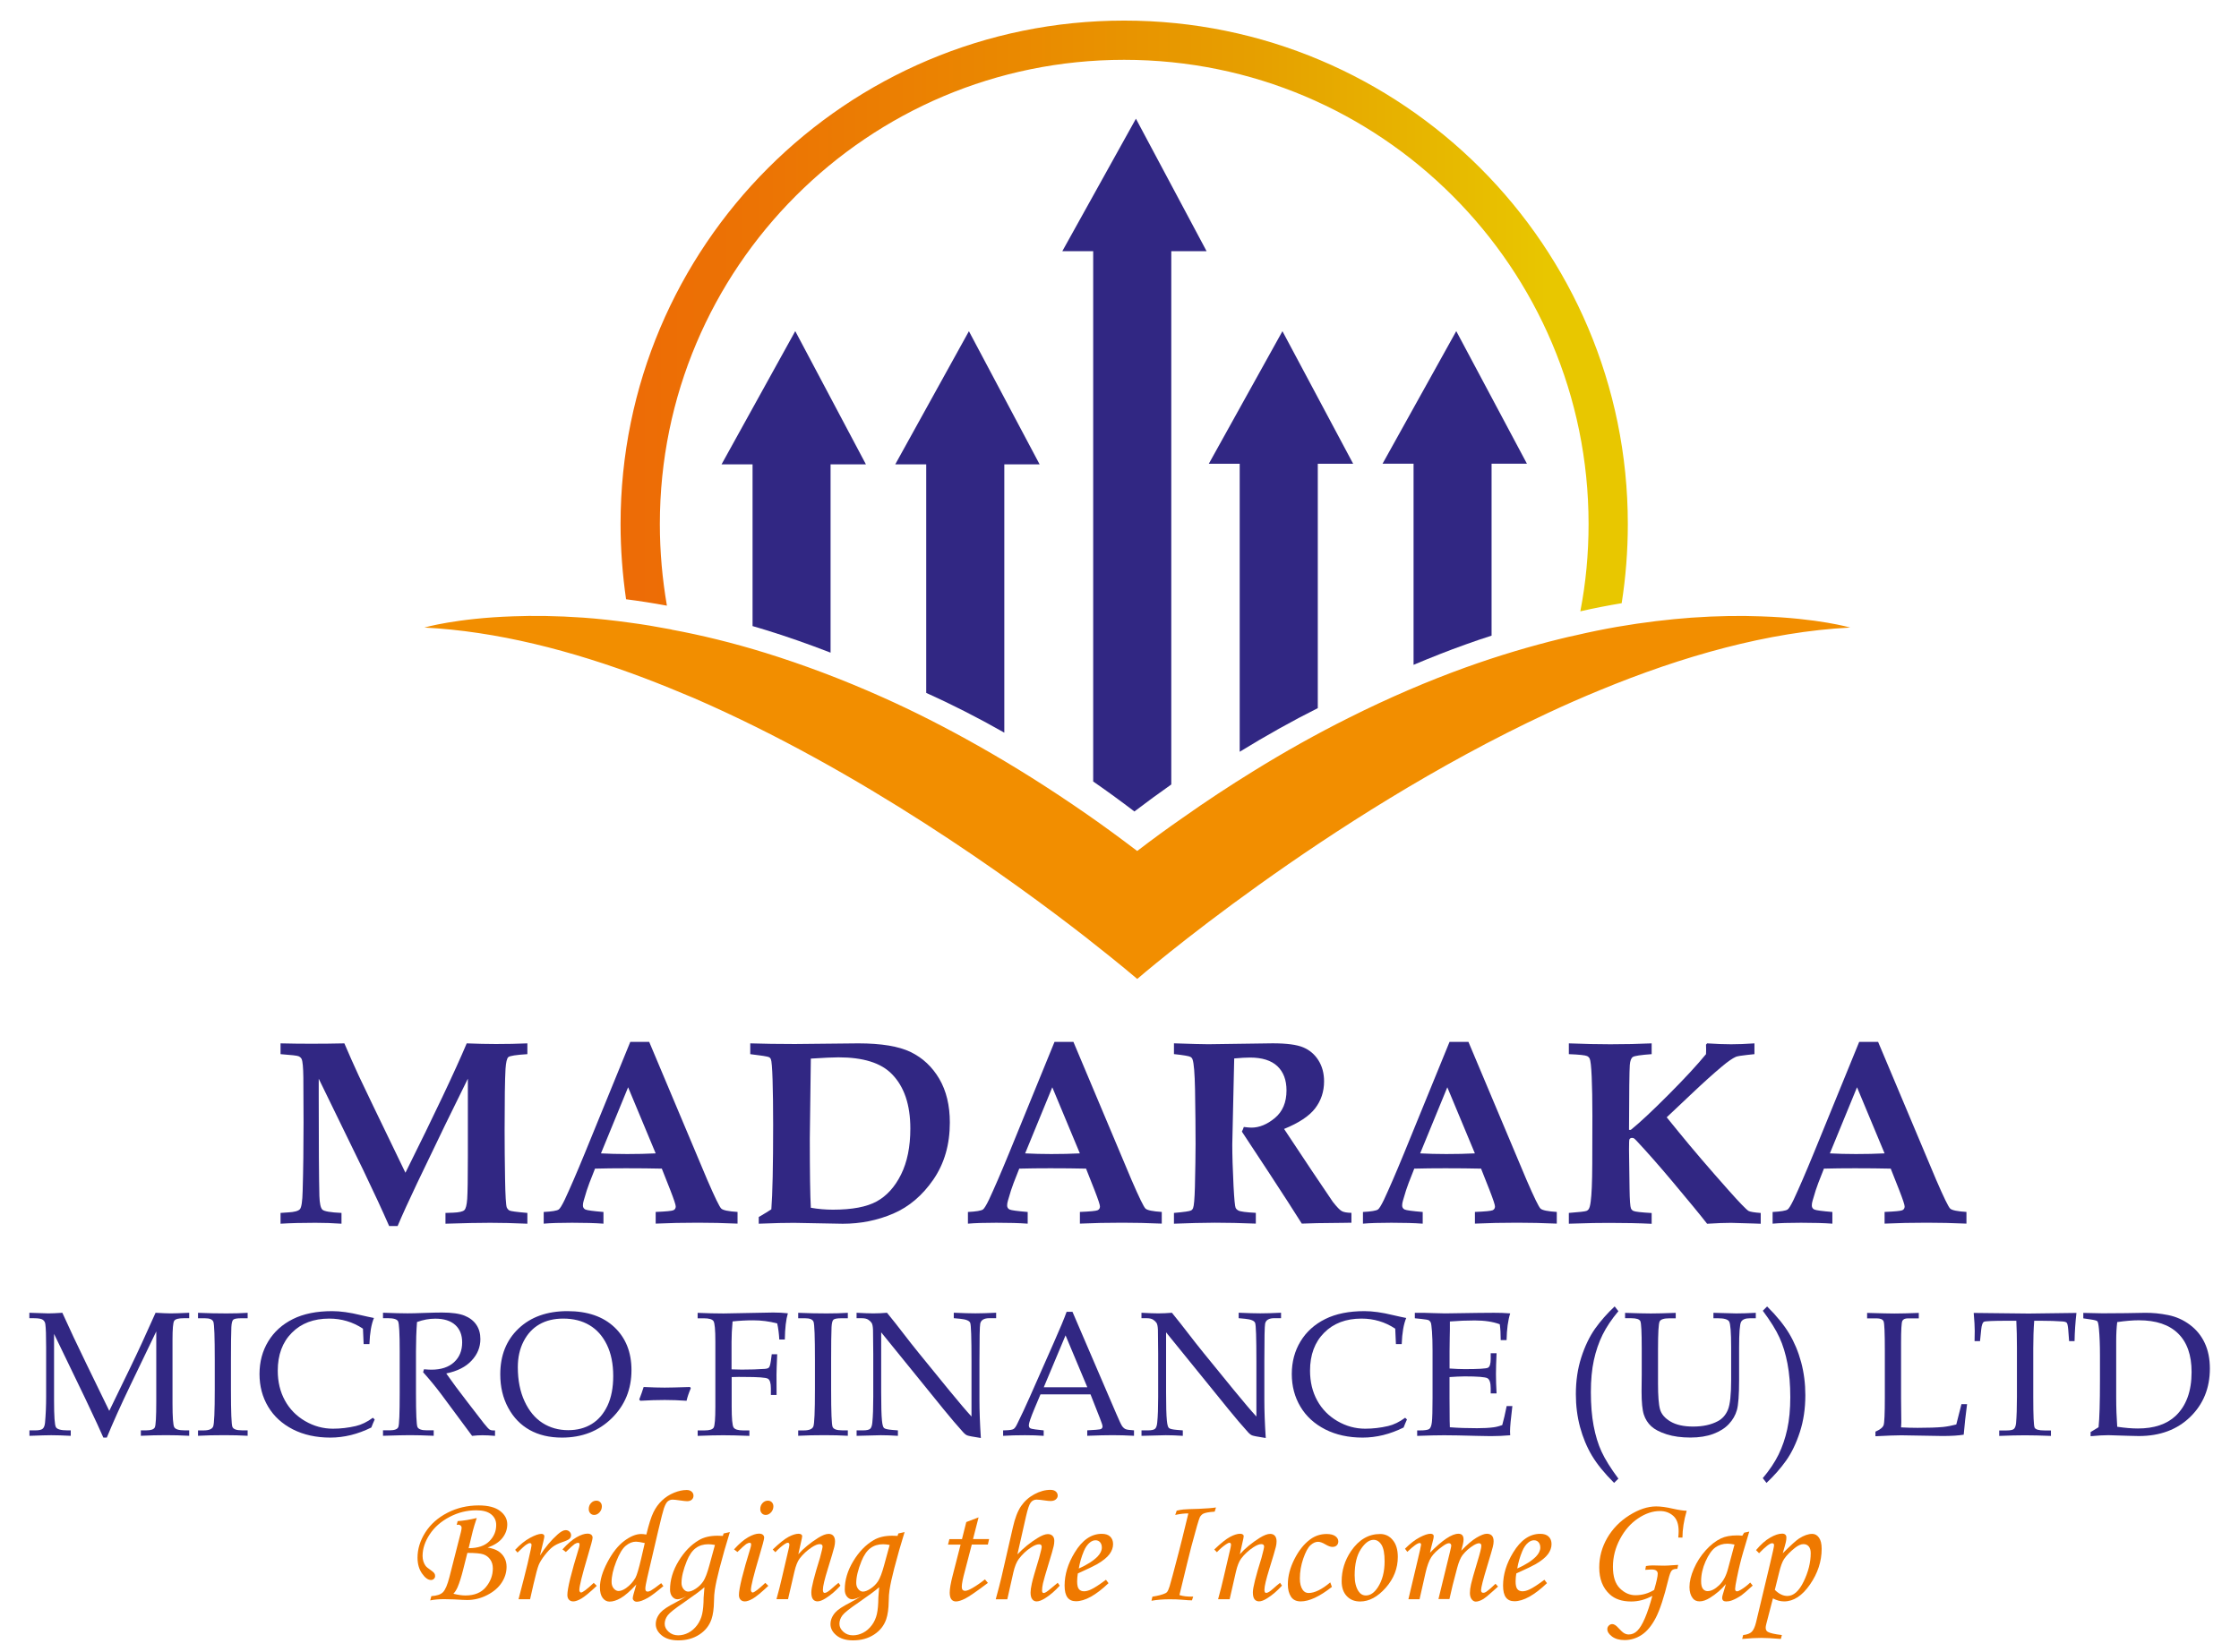 <?xml version="1.0" encoding="utf-8"?>
<!-- Generator: Adobe Illustrator 25.1.0, SVG Export Plug-In . SVG Version: 6.00 Build 0)  -->
<svg version="1.1" id="Layer_1" xmlns="http://www.w3.org/2000/svg" xmlns:xlink="http://www.w3.org/1999/xlink" x="0px" y="0px"
	 viewBox="0 0 545.89 402.97" style="enable-background:new 0 0 545.89 402.97;" xml:space="preserve">
<style type="text/css">
	.st0{fill:#312783;}
	.st1{fill:#F28E00;}
	.st2{fill:url(#SVGID_1_);}
	.st3{fill:#EF7900;}
</style>
<g>
	<g>
		<g>
			<path class="st0" d="M68.4,298.42v-2.63l1.87-0.13c1.51-0.08,2.46-0.34,2.85-0.78c0.39-0.44,0.61-1.92,0.67-4.45
				c0.15-5.16,0.22-10.74,0.22-16.76c0-3.2-0.02-6.83-0.05-10.9c-0.03-2.46-0.17-3.97-0.42-4.51c-0.13-0.27-0.36-0.49-0.69-0.66
				c-0.33-0.17-1.82-0.34-4.45-0.53v-2.63c2.53,0.06,5,0.09,7.42,0.09c2.82,0,5.53-0.03,8.14-0.09c1.13,2.65,2.3,5.28,3.51,7.9
				c0.86,1.86,4.65,9.74,11.38,23.65c7.11-14.29,12.09-24.8,14.94-31.55c2.5,0.1,4.88,0.16,7.13,0.16c2.65,0,5.2-0.05,7.66-0.16
				v2.63c-2.74,0.17-4.28,0.41-4.64,0.72c-0.36,0.31-0.58,1.28-0.69,2.88c-0.15,2.63-0.22,7.63-0.22,15c0,3.72,0.04,7.64,0.11,11.78
				c0.07,4.13,0.21,6.47,0.42,7.02c0.15,0.31,0.36,0.55,0.63,0.72c0.27,0.17,1.73,0.37,4.39,0.6v2.63c-3.38-0.15-6.4-0.22-9.06-0.22
				c-2.68,0-6.31,0.07-10.91,0.22v-2.63l1.85-0.06c1.46-0.06,2.38-0.27,2.74-0.61c0.37-0.34,0.6-1.25,0.71-2.73
				c0.1-1.47,0.16-4.95,0.16-10.42v-18.92c-3.22,6.46-7.33,14.93-12.33,25.4c-2.05,4.31-3.65,7.82-4.8,10.54h-2.06
				c-1.57-3.6-3.67-8.14-6.31-13.64l-10.86-22.29v4.26c0,11.78,0.05,19.89,0.16,24.34c0.06,1.8,0.3,2.91,0.72,3.32
				c0.42,0.42,1.97,0.69,4.67,0.81v2.63c-2.13-0.15-4.25-0.22-6.38-0.22C73.7,298.2,70.88,298.27,68.4,298.42z"/>
			<path class="st0" d="M132.57,295.56c1.96-0.1,3.18-0.3,3.64-0.6c0.31-0.21,0.8-1,1.47-2.38c1.27-2.72,2.91-6.49,4.89-11.32
				l11.1-27.18h4.61l14.17,33.67c1.84,4.25,2.97,6.58,3.4,6.98c0.43,0.41,1.75,0.68,3.97,0.82v2.85c-3.4-0.15-6.62-0.22-9.65-0.22
				c-3.61,0-7.05,0.07-10.31,0.22v-2.85c2.49-0.1,3.92-0.24,4.31-0.41c0.39-0.17,0.58-0.49,0.58-0.93c0-0.39-0.44-1.71-1.32-3.98
				l-2.07-5.24c-2.6-0.06-5.49-0.09-8.7-0.09c-2.78,0-5.32,0.03-7.59,0.09l-1.38,3.52c-0.38,0.96-0.84,2.39-1.38,4.29
				c-0.13,0.43-0.19,0.82-0.19,1.16c0,0.47,0.2,0.8,0.61,1c0.41,0.19,1.87,0.39,4.4,0.6v2.85c-2.05-0.15-4.6-0.22-7.65-0.22
				c-2.9,0-5.21,0.07-6.92,0.22V295.56z M153.14,265.15l-6.62,16.12c1.92,0.1,4.05,0.16,6.37,0.16c2.43,0,4.75-0.05,6.97-0.16
				L153.14,265.15z"/>
			<path class="st0" d="M184.99,298.42v-1.63c1.44-0.84,2.46-1.46,3.07-1.88c0.29-3.68,0.44-10.56,0.44-20.64
				c0-4.36-0.05-8.01-0.14-10.95c-0.09-2.93-0.23-4.61-0.42-5.03c-0.08-0.21-0.22-0.36-0.41-0.47c-0.31-0.17-1.85-0.42-4.61-0.75
				v-2.63c3.15,0.1,6.78,0.16,10.88,0.16l15.46-0.16c5.62,0,9.89,0.71,12.8,2.13c2.92,1.42,5.23,3.6,6.95,6.52
				c1.71,2.93,2.57,6.48,2.57,10.66c0,5.37-1.34,10-4.01,13.89c-2.68,3.89-5.94,6.66-9.78,8.31c-3.84,1.65-7.95,2.48-12.32,2.48
				l-11.88-0.22C191.68,298.2,188.82,298.27,184.99,298.42z M197.69,294.53c1.75,0.31,3.55,0.47,5.39,0.47
				c4.66,0,8.22-0.67,10.66-2.01c2.44-1.34,4.43-3.52,5.94-6.56c1.51-3.04,2.27-6.77,2.27-11.2c0-5.83-1.5-10.26-4.51-13.31
				c-2.65-2.72-6.99-4.07-13.01-4.07c-1.3,0-3.54,0.1-6.74,0.31l-0.25,19.53C197.44,285.91,197.52,291.53,197.69,294.53z"/>
			<path class="st0" d="M236,295.56c1.96-0.1,3.18-0.3,3.64-0.6c0.31-0.21,0.8-1,1.47-2.38c1.27-2.72,2.91-6.49,4.89-11.32
				l11.1-27.18h4.61l14.17,33.67c1.84,4.25,2.97,6.58,3.4,6.98c0.43,0.41,1.75,0.68,3.97,0.82v2.85c-3.4-0.15-6.62-0.22-9.65-0.22
				c-3.61,0-7.05,0.07-10.31,0.22v-2.85c2.49-0.1,3.92-0.24,4.31-0.41c0.39-0.17,0.58-0.49,0.58-0.93c0-0.39-0.44-1.71-1.32-3.98
				l-2.07-5.24c-2.6-0.06-5.49-0.09-8.7-0.09c-2.78,0-5.32,0.03-7.59,0.09l-1.38,3.52c-0.38,0.96-0.84,2.39-1.38,4.29
				c-0.13,0.43-0.19,0.82-0.19,1.16c0,0.47,0.2,0.8,0.61,1c0.41,0.19,1.87,0.39,4.4,0.6v2.85c-2.05-0.15-4.6-0.22-7.65-0.22
				c-2.9,0-5.21,0.07-6.92,0.22V295.56z M256.56,265.15l-6.62,16.12c1.92,0.1,4.05,0.16,6.37,0.16c2.43,0,4.75-0.05,6.97-0.16
				L256.56,265.15z"/>
			<path class="st0" d="M286.22,298.42v-2.63c2.42-0.21,3.81-0.41,4.17-0.6c0.23-0.13,0.4-0.32,0.5-0.6
				c0.21-0.5,0.36-2.19,0.44-5.08c0.1-4.47,0.16-7.99,0.16-10.56c0-3.47-0.04-7.88-0.13-13.23c-0.08-3.99-0.28-6.44-0.6-7.34
				c-0.08-0.27-0.25-0.48-0.5-0.63c-0.33-0.21-1.68-0.44-4.04-0.69v-2.63c4.32,0.15,7.11,0.22,8.37,0.22l15.71-0.22
				c3.41,0,5.89,0.33,7.45,0.99c1.56,0.66,2.79,1.71,3.7,3.16c0.91,1.45,1.37,3.16,1.37,5.12c0,2.5-0.73,4.7-2.18,6.59
				c-1.45,1.89-3.98,3.56-7.57,5.02l6.68,10.06l5.2,7.71c0.98,1.25,1.71,2.01,2.19,2.27c0.48,0.26,1.26,0.4,2.35,0.42v2.41
				l-1.85,0.03c-5.31,0.04-8.73,0.1-10.25,0.19c-1.82-2.9-4.54-7.12-8.15-12.63l-6.46-9.81c0.19-0.36,0.34-0.73,0.47-1.13
				c0.84,0.1,1.45,0.16,1.85,0.16c1.94,0,3.86-0.79,5.74-2.36c1.88-1.57,2.82-3.81,2.82-6.72c0-2.53-0.74-4.5-2.23-5.91
				c-1.49-1.4-3.72-2.1-6.69-2.1c-0.94,0-2.22,0.07-3.83,0.22l-0.21,9.26l-0.26,11.73c0,2.66,0.1,6.06,0.31,10.2
				c0.17,3.12,0.33,4.86,0.5,5.24c0.13,0.27,0.36,0.49,0.69,0.66c0.44,0.25,1.85,0.44,4.24,0.56v2.63
				c-3.75-0.15-7.08-0.22-9.98-0.22C293.09,298.2,289.77,298.27,286.22,298.42z"/>
			<path class="st0" d="M332.31,295.56c1.96-0.1,3.18-0.3,3.64-0.6c0.31-0.21,0.8-1,1.47-2.38c1.27-2.72,2.91-6.49,4.89-11.32
				l11.1-27.18h4.61l14.17,33.67c1.84,4.25,2.97,6.58,3.4,6.98c0.43,0.41,1.75,0.68,3.97,0.82v2.85c-3.4-0.15-6.62-0.22-9.65-0.22
				c-3.61,0-7.05,0.07-10.31,0.22v-2.85c2.49-0.1,3.92-0.24,4.31-0.41c0.39-0.17,0.58-0.49,0.58-0.93c0-0.39-0.44-1.71-1.32-3.98
				l-2.07-5.24c-2.6-0.06-5.49-0.09-8.7-0.09c-2.78,0-5.32,0.03-7.59,0.09l-1.38,3.52c-0.38,0.96-0.84,2.39-1.38,4.29
				c-0.13,0.43-0.19,0.82-0.19,1.16c0,0.47,0.2,0.8,0.61,1c0.41,0.19,1.87,0.39,4.4,0.6v2.85c-2.05-0.15-4.6-0.22-7.65-0.22
				c-2.9,0-5.21,0.07-6.92,0.22V295.56z M352.87,265.15l-6.62,16.12c1.92,0.1,4.05,0.16,6.37,0.16c2.43,0,4.75-0.05,6.97-0.16
				L352.87,265.15z"/>
			<path class="st0" d="M382.5,298.42v-2.63c2.57-0.19,4-0.36,4.32-0.5c0.23-0.1,0.4-0.24,0.51-0.41c0.21-0.29,0.38-0.92,0.5-1.88
				c0.23-1.65,0.36-4.7,0.38-9.15l0.03-11.82c0-3.76-0.06-6.91-0.17-9.44c-0.11-2.53-0.28-4-0.49-4.42
				c-0.13-0.27-0.33-0.48-0.63-0.63c-0.44-0.21-1.92-0.37-4.45-0.47v-2.63c3.78,0.15,7.15,0.22,10.11,0.22
				c3.55,0,6.91-0.07,10.08-0.22v2.63c-2.65,0.19-4.18,0.42-4.59,0.69c-0.41,0.27-0.66,0.93-0.74,1.97
				c-0.1,1.32-0.17,6.58-0.19,15.8h0.44c2.11-1.69,5.15-4.53,9.12-8.51c3.97-3.98,7.04-7.3,9.21-9.95l0.03-1.16l-0.03-1.16
				l0.28-0.31c2.28,0.15,4.22,0.22,5.83,0.22c1.69,0,3.59-0.07,5.7-0.22v2.63l-1.79,0.19c-1.42,0.15-2.34,0.3-2.76,0.47
				c-0.84,0.38-1.95,1.15-3.35,2.33c-2.09,1.74-4.73,4.12-7.92,7.15l-5.57,5.26l2.88,3.54c3.4,4.18,7.47,8.93,12.19,14.24
				c2.71,3.05,4.34,4.73,4.88,5.05c0.38,0.21,1.37,0.38,2.97,0.5v2.63l-1.66-0.06l-5.58-0.16c-1.5,0-3.45,0.07-5.83,0.22
				c-1.69-2.17-4.55-5.65-8.58-10.44c-3.01-3.59-5.88-6.86-8.61-9.78c-0.35-0.38-0.6-0.6-0.74-0.66c-0.12-0.04-0.25-0.06-0.37-0.06
				c-0.31,0-0.52,0.13-0.65,0.38c-0.06,0.17-0.09,1-0.09,2.51l0.13,9.5c0.04,2.78,0.16,4.38,0.34,4.8c0.13,0.29,0.33,0.5,0.63,0.63
				c0.42,0.19,1.89,0.36,4.42,0.5v2.63c-3.11-0.15-6.55-0.22-10.33-0.22C390.45,298.2,387.16,298.27,382.5,298.42z"/>
			<path class="st0" d="M432.19,295.56c1.96-0.1,3.18-0.3,3.64-0.6c0.31-0.21,0.8-1,1.47-2.38c1.27-2.72,2.91-6.49,4.89-11.32
				l11.1-27.18h4.61l14.17,33.67c1.84,4.25,2.97,6.58,3.4,6.98c0.43,0.41,1.75,0.68,3.97,0.82v2.85c-3.4-0.15-6.62-0.22-9.65-0.22
				c-3.61,0-7.05,0.07-10.31,0.22v-2.85c2.49-0.1,3.92-0.24,4.31-0.41c0.39-0.17,0.58-0.49,0.58-0.93c0-0.39-0.44-1.71-1.32-3.98
				l-2.07-5.24c-2.6-0.06-5.49-0.09-8.7-0.09c-2.78,0-5.32,0.03-7.59,0.09l-1.38,3.52c-0.38,0.96-0.84,2.39-1.38,4.29
				c-0.13,0.43-0.19,0.82-0.19,1.16c0,0.47,0.2,0.8,0.61,1c0.41,0.19,1.87,0.39,4.4,0.6v2.85c-2.05-0.15-4.6-0.22-7.65-0.22
				c-2.9,0-5.21,0.07-6.92,0.22V295.56z M452.76,265.15l-6.62,16.12c1.92,0.1,4.05,0.16,6.37,0.16c2.43,0,4.75-0.05,6.97-0.16
				L452.76,265.15z"/>
			<path class="st0" d="M38.09,324.71l-6.27,13.04c-2.35,4.89-4.28,9.17-5.78,12.83H25.2c-0.52-1.25-2.01-4.47-4.47-9.65
				l-7.55-15.64v16.3c0,3.8,0.15,5.95,0.46,6.46c0.3,0.51,1.24,0.77,2.83,0.77h0.78v1.33c-1.96-0.1-3.55-0.15-4.77-0.15
				c-0.89,0-2.65,0.05-5.3,0.15v-1.33h1.37c0.93,0,1.55-0.13,1.86-0.4c0.31-0.27,0.5-0.75,0.57-1.46c0.18-1.97,0.27-4.09,0.27-6.37
				v-11.93c0-2.88-0.06-4.79-0.19-5.71c-0.05-0.48-0.26-0.84-0.62-1.1c-0.36-0.25-1.07-0.38-2.14-0.38H7.16v-1.33
				c2.44,0.1,3.99,0.15,4.62,0.15c0.8,0,1.94-0.05,3.42-0.15c1.7,3.78,3.67,7.95,5.89,12.51l5.55,11.41l5.13-10.57
				c1.8-3.7,3.85-8.15,6.16-13.35c1.75,0.1,2.99,0.15,3.71,0.15c0.83,0,2.33-0.05,4.49-0.15v1.33h-1.38c-1.24,0-2.01,0.21-2.28,0.64
				c-0.28,0.43-0.41,1.97-0.41,4.63v15.41c0,3.43,0.14,5.4,0.43,5.9s1.1,0.76,2.43,0.76h1.21v1.33c-1.95-0.1-3.82-0.15-5.61-0.15
				c-1.97,0-4.03,0.05-6.18,0.15v-1.33h1.39c1.11,0,1.78-0.24,2.02-0.73c0.23-0.48,0.35-2.57,0.35-6.25V324.71z"/>
			<path class="st0" d="M48.29,348.83h1.33c1.31,0,2.09-0.32,2.35-0.95c0.26-0.63,0.39-3.66,0.39-9.09v-7.15
				c0-5.62-0.11-8.72-0.34-9.3c-0.23-0.58-0.9-0.86-2.03-0.86h-1.71v-1.33c2.34,0.1,4.65,0.15,6.93,0.15c1.9,0,3.62-0.05,5.17-0.15
				v1.33h-1.63c-1,0-1.63,0.12-1.89,0.36c-0.25,0.24-0.4,0.84-0.45,1.81c-0.07,1.5-0.1,4.18-0.1,8.03v7.27
				c0,5.47,0.12,8.48,0.36,9.03c0.24,0.56,1.01,0.83,2.31,0.83h1.4v1.33c-1.73-0.1-3.62-0.15-5.66-0.15c-2.38,0-4.52,0.05-6.44,0.15
				V348.83z"/>
			<path class="st0" d="M88.66,327.77l-0.17-3.75c-1.25-0.83-2.56-1.45-3.93-1.85c-1.37-0.41-2.8-0.61-4.29-0.61
				c-3.8,0-6.84,1.15-9.12,3.46c-2.29,2.3-3.43,5.39-3.43,9.25c0,2.71,0.58,5.13,1.74,7.25s2.81,3.8,4.94,5.04
				c2.14,1.24,4.39,1.85,6.77,1.85c1.88,0,3.74-0.22,5.59-0.65c1.38-0.32,2.76-1,4.15-2.02l0.44,0.42c-0.29,0.65-0.57,1.3-0.82,1.96
				c-1.64,0.81-3.3,1.43-4.96,1.84c-1.67,0.41-3.34,0.62-5.03,0.62c-3.46,0-6.5-0.67-9.12-2c-2.62-1.34-4.64-3.18-6.04-5.53
				c-1.41-2.36-2.11-5.01-2.11-7.98s0.71-5.62,2.13-7.96c1.42-2.34,3.43-4.15,6.02-5.44c2.59-1.29,5.78-1.93,9.56-1.93
				c1.98,0,4.3,0.32,6.96,0.97c1.32,0.31,2.4,0.54,3.23,0.7c-0.63,1.5-1,3.62-1.1,6.37H88.66z"/>
			<path class="st0" d="M108.8,334.94c1.38,1.98,3.09,4.29,5.12,6.91l4.05,5.25c0.72,0.9,1.2,1.41,1.43,1.54
				c0.24,0.13,0.49,0.19,0.74,0.19h0.55v1.33c-1.17-0.1-2.19-0.15-3.06-0.15c-0.8,0-1.65,0.05-2.53,0.15l-7.47-10.08
				c-1.39-1.86-2.88-3.67-4.47-5.44l0.21-0.72c0.81,0.07,1.42,0.1,1.81,0.1c2.35,0,4.19-0.6,5.51-1.81
				c1.33-1.21,1.99-2.83,1.99-4.85c0-1.81-0.56-3.23-1.69-4.25c-1.13-1.02-2.75-1.53-4.87-1.53c-1.48,0-2.96,0.27-4.45,0.82
				c-0.17,2.24-0.25,4.62-0.25,7.17v10.18c0,4.96,0.12,7.71,0.36,8.25c0.24,0.54,1.01,0.81,2.32,0.81h1.64v1.33
				c-2.33-0.1-4.26-0.15-5.8-0.15c-1.21,0-3.39,0.05-6.56,0.15v-1.33h1.58c1.21,0,1.93-0.26,2.15-0.79c0.23-0.53,0.34-3.3,0.34-8.32
				v-10.14c0-4.36-0.13-6.79-0.39-7.32s-1.11-0.78-2.54-0.78h-1.14v-1.33c2.61,0.1,4.61,0.15,5.99,0.15c0.93,0,2.26-0.03,4-0.1
				c2.03-0.07,3.48-0.1,4.37-0.1c2.43,0,4.27,0.26,5.53,0.77c1.26,0.51,2.21,1.25,2.87,2.22c0.66,0.97,0.98,2.13,0.98,3.48
				c0,1.98-0.71,3.73-2.14,5.25C113.58,333.33,111.51,334.38,108.8,334.94z"/>
			<path class="st0" d="M121.97,335.15c0-4.62,1.49-8.35,4.47-11.17c2.98-2.83,6.96-4.24,11.92-4.24c4.87,0,8.68,1.31,11.45,3.93
				c2.76,2.62,4.15,6.1,4.15,10.45c0,4.68-1.6,8.59-4.81,11.74c-3.21,3.15-7.25,4.72-12.13,4.72c-3.05,0-5.68-0.62-7.89-1.86
				c-2.21-1.24-3.95-3.04-5.23-5.42C122.61,340.93,121.97,338.21,121.97,335.15z M126.25,333.42c0,3.18,0.55,5.94,1.64,8.3
				c1.09,2.36,2.55,4.12,4.38,5.29c1.83,1.17,3.92,1.76,6.27,1.76c2.18,0,4.09-0.5,5.72-1.5c1.63-1,2.91-2.49,3.85-4.47
				c0.93-1.98,1.4-4.39,1.4-7.23c0-2.98-0.52-5.53-1.55-7.64c-1.03-2.11-2.45-3.71-4.25-4.77c-1.8-1.07-3.93-1.6-6.39-1.6
				c-2.25,0-4.19,0.47-5.82,1.41c-1.63,0.94-2.91,2.32-3.84,4.14C126.72,328.92,126.25,331.03,126.25,333.42z"/>
			<path class="st0" d="M156.12,341.6l-0.27-0.3c0.42-1.07,0.78-2.09,1.08-3.06c2.05,0.1,3.76,0.15,5.12,0.15
				c1.13,0,3.19-0.05,6.2-0.15l0.17,0.32c-0.46,1.07-0.81,2.08-1.03,3.04c-1.93-0.13-3.7-0.19-5.32-0.19
				C160.26,341.41,158.27,341.47,156.12,341.6z"/>
			<path class="st0" d="M178.39,335.82v7.24c0,2.88,0.16,4.56,0.46,5.04c0.31,0.49,1.1,0.73,2.36,0.73h1.5v1.33
				c-2.67-0.1-4.8-0.15-6.39-0.15c-1.6,0-3.68,0.05-6.22,0.15v-1.33h1.68c1.21,0,1.95-0.23,2.22-0.69c0.27-0.46,0.41-2.16,0.41-5.08
				v-15.91c0-2.85-0.15-4.51-0.45-4.97c-0.3-0.46-1.09-0.69-2.35-0.69h-1.52v-1.33c2.33,0.1,4.43,0.15,6.3,0.15l12.12-0.23
				c1.26,0,2.46,0.06,3.58,0.19c-0.45,1.5-0.7,3.63-0.74,6.39h-1.35c-0.08-1.46-0.25-2.77-0.51-3.92c-1.93-0.51-3.87-0.76-5.84-0.76
				c-1.71,0-3.39,0.09-5.04,0.27c-0.17,1.83-0.25,3.49-0.25,4.98v6.71c0.84,0.04,1.67,0.06,2.49,0.06c2.11,0,3.96-0.06,5.54-0.17
				c0.53-0.03,0.9-0.14,1.09-0.35c0.19-0.2,0.34-0.75,0.47-1.63l0.21-1.6h1.33c-0.11,2.57-0.17,4.22-0.17,4.96l0.02,4.98h-1.39
				v-1.62c0-1.29-0.25-2.08-0.74-2.36c-0.49-0.28-2.38-0.42-5.65-0.42C180.69,335.76,179.62,335.78,178.39,335.82z"/>
			<path class="st0" d="M194.62,348.83h1.33c1.31,0,2.09-0.32,2.35-0.95c0.26-0.63,0.39-3.66,0.39-9.09v-7.15
				c0-5.62-0.11-8.72-0.34-9.3c-0.23-0.58-0.9-0.86-2.03-0.86h-1.71v-1.33c2.34,0.1,4.65,0.15,6.93,0.15c1.9,0,3.62-0.05,5.17-0.15
				v1.33h-1.63c-1,0-1.63,0.12-1.89,0.36c-0.25,0.24-0.4,0.84-0.45,1.81c-0.07,1.5-0.1,4.18-0.1,8.03v7.27
				c0,5.47,0.12,8.48,0.36,9.03c0.24,0.56,1.01,0.83,2.31,0.83h1.4v1.33c-1.73-0.1-3.62-0.15-5.66-0.15c-2.38,0-4.52,0.05-6.44,0.15
				V348.83z"/>
			<path class="st0" d="M214.84,324.91v14.57c0,3.32,0.06,5.63,0.19,6.94c0.1,1,0.26,1.61,0.5,1.82c0.23,0.22,0.91,0.38,2.03,0.47
				l1.36,0.11v1.33c-1.54-0.1-2.92-0.15-4.16-0.15c-0.86,0-2.83,0.05-5.91,0.15v-1.33h1.51c0.92,0,1.51-0.13,1.79-0.38
				c0.28-0.25,0.46-0.75,0.53-1.5c0.16-1.55,0.23-3.65,0.23-6.3v-10.48c0-1.97-0.02-3.91-0.06-5.84c-0.03-0.81-0.14-1.37-0.32-1.68
				c-0.19-0.3-0.47-0.57-0.84-0.81c-0.37-0.24-0.88-0.36-1.54-0.36h-1.31v-1.33c1.78,0.1,3.15,0.15,4.09,0.15
				c1.01,0,2.12-0.05,3.33-0.15c1.39,1.7,2.7,3.36,3.93,4.97c1.23,1.61,2.51,3.23,3.83,4.86l7.21,8.85c2.6,3.18,4.48,5.38,5.63,6.62
				v-13.54c0-5.66-0.1-8.76-0.31-9.29c-0.2-0.53-1.01-0.86-2.43-1l-1.58-0.15v-1.33c2.26,0.1,4.02,0.15,5.27,0.15
				c1.31,0,3-0.05,5.06-0.15v1.33h-1.62c-1.31,0-2.06,0.43-2.26,1.31c-0.13,0.58-0.19,3.65-0.19,9.23v9.51
				c0,2.56,0.11,5.61,0.34,9.17c-1.91-0.29-3.02-0.51-3.33-0.64c-0.31-0.13-0.61-0.36-0.89-0.66c-1.56-1.73-3.2-3.65-4.91-5.76
				L214.84,324.91z"/>
			<path class="st0" d="M265.88,340.04h-12.2l-1.43,3.39c-0.94,2.25-1.41,3.63-1.41,4.13c0,0.32,0.09,0.55,0.26,0.69
				c0.18,0.14,0.62,0.25,1.34,0.34l2.02,0.23v1.33c-1.35-0.1-2.87-0.15-4.55-0.15c-2.03,0-3.8,0.05-5.34,0.15v-1.33l0.63-0.02
				c0.98-0.03,1.62-0.13,1.91-0.31c0.29-0.17,0.6-0.61,0.92-1.3c1-2.03,2.02-4.21,3.06-6.56l5.8-13.13c1.55-3.49,2.6-6.02,3.16-7.59
				h1.43l10.66,24.81c0.72,1.69,1.2,2.7,1.43,3.04c0.24,0.34,0.51,0.59,0.82,0.74c0.31,0.15,1.01,0.25,2.09,0.31v1.33
				c-1.83-0.1-3.57-0.15-5.23-0.15c-1.55,0-3.6,0.05-6.17,0.15v-1.33l2.09-0.13c0.74-0.06,1.19-0.13,1.33-0.23
				c0.21-0.16,0.31-0.35,0.31-0.59c0-0.25-0.21-0.91-0.63-1.98L265.88,340.04z M254.48,338.31h10.62l-5.31-12.66L254.48,338.31z"/>
			<path class="st0" d="M284.3,324.91v14.57c0,3.32,0.06,5.63,0.19,6.94c0.1,1,0.26,1.61,0.5,1.82c0.23,0.22,0.91,0.38,2.03,0.47
				l1.36,0.11v1.33c-1.54-0.1-2.92-0.15-4.16-0.15c-0.86,0-2.83,0.05-5.91,0.15v-1.33h1.51c0.92,0,1.51-0.13,1.79-0.38
				c0.28-0.25,0.46-0.75,0.53-1.5c0.16-1.55,0.23-3.65,0.23-6.3v-10.48c0-1.97-0.02-3.91-0.06-5.84c-0.03-0.81-0.14-1.37-0.32-1.68
				c-0.19-0.3-0.47-0.57-0.84-0.81c-0.37-0.24-0.88-0.36-1.54-0.36h-1.31v-1.33c1.78,0.1,3.15,0.15,4.09,0.15
				c1.01,0,2.12-0.05,3.33-0.15c1.39,1.7,2.7,3.36,3.93,4.97c1.23,1.61,2.51,3.23,3.83,4.86l7.21,8.85c2.6,3.18,4.48,5.38,5.63,6.62
				v-13.54c0-5.66-0.1-8.76-0.31-9.29s-1.01-0.86-2.43-1l-1.58-0.15v-1.33c2.26,0.1,4.02,0.15,5.27,0.15c1.31,0,3-0.05,5.06-0.15
				v1.33h-1.62c-1.31,0-2.06,0.43-2.26,1.31c-0.13,0.58-0.19,3.65-0.19,9.23v9.51c0,2.56,0.11,5.61,0.34,9.17
				c-1.91-0.29-3.02-0.51-3.33-0.64c-0.31-0.13-0.61-0.36-0.89-0.66c-1.56-1.73-3.2-3.65-4.91-5.76L284.3,324.91z"/>
			<path class="st0" d="M340.34,327.77l-0.17-3.75c-1.25-0.83-2.56-1.45-3.93-1.85c-1.37-0.41-2.8-0.61-4.29-0.61
				c-3.8,0-6.84,1.15-9.12,3.46c-2.29,2.3-3.43,5.39-3.43,9.25c0,2.71,0.58,5.13,1.74,7.25s2.81,3.8,4.94,5.04
				c2.14,1.24,4.39,1.85,6.77,1.85c1.88,0,3.74-0.22,5.59-0.65c1.38-0.32,2.76-1,4.15-2.02l0.44,0.42c-0.29,0.65-0.57,1.3-0.82,1.96
				c-1.64,0.81-3.3,1.43-4.96,1.84c-1.67,0.41-3.34,0.62-5.03,0.62c-3.46,0-6.5-0.67-9.12-2c-2.62-1.34-4.64-3.18-6.04-5.53
				c-1.41-2.36-2.11-5.01-2.11-7.98s0.71-5.62,2.13-7.96c1.42-2.34,3.43-4.15,6.02-5.44c2.59-1.29,5.78-1.93,9.56-1.93
				c1.98,0,4.3,0.32,6.96,0.97c1.32,0.31,2.4,0.54,3.23,0.7c-0.63,1.5-1,3.62-1.1,6.37H340.34z"/>
			<path class="st0" d="M353.41,335.82V341l0.02,2.98c0,1.86,0.02,3.22,0.06,4.08c2.05,0.16,4.26,0.23,6.61,0.23
				c1.58,0,2.9-0.07,3.97-0.21c0.69-0.08,1.42-0.27,2.19-0.55c0.35-1.24,0.71-2.78,1.08-4.64h1.39c-0.38,3.09-0.57,5.15-0.57,6.17
				l0.04,0.95c-1.62,0.14-3.2,0.21-4.76,0.21l-3.31-0.06c-3.66-0.1-6.34-0.15-8.05-0.15c-1.64,0-3.83,0.05-6.56,0.15v-1.33h0.65
				c1.22,0,1.99-0.12,2.31-0.36c0.31-0.24,0.53-0.8,0.63-1.69s0.16-2.84,0.16-5.86v-11.57c0-1.9-0.05-3.45-0.14-4.66
				c-0.09-1.21-0.19-1.93-0.29-2.16c-0.1-0.23-0.26-0.41-0.45-0.54c-0.2-0.13-0.8-0.24-1.81-0.34l-1.63-0.17v-1.33h2.28l2.24,0.07
				c1.25,0.05,2.2,0.07,2.84,0.07l8.1-0.12l3.83-0.03c1.31-0.01,2.63,0.04,3.96,0.15c-0.53,1.67-0.83,3.84-0.88,6.51h-1.43
				c0-1.55-0.08-2.83-0.23-3.86c-1.66-0.62-3.7-0.93-6.11-0.93c-1.93,0-3.94,0.08-6.05,0.25c0.01,1.32,0,2.64-0.04,3.96l-0.04,3.24
				v4.27c1.39,0.1,2.62,0.15,3.69,0.15c3.34,0,5.24-0.11,5.68-0.35c0.44-0.23,0.66-0.95,0.66-2.16v-1.37h1.43
				c-0.1,2.12-0.15,3.82-0.15,5.08c0,1.34,0.05,2.91,0.15,4.72h-1.43v-1.22c0-1.35-0.26-2.17-0.79-2.48
				c-0.53-0.3-2.39-0.45-5.58-0.45C355.89,335.68,354.67,335.72,353.41,335.82z"/>
			<path class="st0" d="M394.58,360.59l-1.05,1.03c-2.36-2.35-4.16-4.57-5.41-6.66c-1.24-2.09-2.2-4.41-2.89-6.95
				c-0.68-2.54-1.02-5.21-1.02-8.02c0-3.25,0.44-6.24,1.33-8.99c0.89-2.75,2.01-5.07,3.35-6.98c1.35-1.9,2.95-3.71,4.78-5.43
				l0.91,1.16c-1.63,1.94-2.91,3.85-3.85,5.74c-0.93,1.89-1.64,3.96-2.13,6.21c-0.49,2.25-0.73,4.84-0.73,7.78
				c0,3.09,0.22,5.83,0.67,8.21c0.45,2.38,1.09,4.49,1.93,6.31C391.32,355.84,392.68,358.04,394.58,360.59z"/>
			<path class="st0" d="M396.21,321.49v-1.33c2.88,0.1,4.98,0.15,6.28,0.15c1.38,0,3.4-0.05,6.07-0.15v1.33h-1.54
				c-1.32,0-2.12,0.25-2.38,0.76c-0.27,0.51-0.4,2.8-0.4,6.87v8.26c0,3.02,0.16,5.12,0.49,6.3c0.33,1.18,1.18,2.18,2.56,2.99
				c1.38,0.81,3.22,1.22,5.52,1.22c2.38,0,4.38-0.44,6.01-1.31c1.13-0.6,1.95-1.54,2.47-2.81c0.52-1.27,0.78-3.69,0.78-7.24v-7.95
				c0-3.68-0.17-5.79-0.49-6.31c-0.33-0.53-1.24-0.79-2.73-0.79h-1.1v-1.33c2.91,0.1,4.77,0.15,5.56,0.15
				c1.28,0,2.87-0.05,4.77-0.15v1.33h-1.44c-1.12,0-1.83,0.3-2.15,0.89c-0.32,0.6-0.48,2.7-0.48,6.29v7.91
				c0,3.61-0.18,6.05-0.54,7.31c-0.36,1.26-1.01,2.39-1.96,3.4c-0.95,1.01-2.21,1.81-3.79,2.4c-1.58,0.59-3.44,0.89-5.58,0.89
				c-2.21,0-4.14-0.26-5.8-0.79c-1.66-0.53-2.9-1.18-3.74-1.95c-0.84-0.77-1.44-1.72-1.81-2.84c-0.37-1.12-0.56-3.02-0.56-5.7
				l0.04-4.01v-6.43c0-3.96-0.11-6.18-0.34-6.66c-0.23-0.48-0.97-0.72-2.22-0.72H396.21z"/>
			<path class="st0" d="M429.79,319.65l1.05-1.05c2.35,2.33,4.15,4.55,5.4,6.65c1.25,2.1,2.22,4.42,2.9,6.96
				c0.68,2.54,1.02,5.21,1.02,8.02c0,3.25-0.44,6.24-1.33,8.98c-0.89,2.74-2,5.06-3.35,6.97c-1.35,1.91-2.95,3.72-4.79,5.45
				l-0.91-1.16c1.63-1.93,2.91-3.84,3.84-5.73c0.93-1.9,1.64-3.97,2.13-6.22c0.49-2.25,0.74-4.84,0.74-7.76
				c0-3.11-0.23-5.85-0.69-8.24c-0.46-2.39-1.1-4.5-1.94-6.32C433.03,324.36,431.67,322.18,429.79,319.65z"/>
			<path class="st0" d="M463.5,348.09c1.38,0.07,2.72,0.11,4.03,0.11c2.64,0,4.71-0.07,6.2-0.21c1.04-0.11,2.12-0.32,3.23-0.61
				l1.26-4.95h1.37c-0.35,2.66-0.63,5.14-0.82,7.44c-1.26,0.21-2.99,0.32-5.18,0.32l-10.04-0.17c-1.35,0-3.45,0.08-6.3,0.23v-1.12
				c1.12-0.49,1.79-1.02,1.99-1.58c0.2-0.56,0.3-2.79,0.3-6.68v-11.59c0-4.22-0.1-6.57-0.3-7.05c-0.21-0.49-0.78-0.73-1.72-0.73
				h-2.3v-1.33c3.34,0.1,5.57,0.15,6.66,0.15c1.46,0,3.45-0.05,5.94-0.15v1.33h-2.61c-0.74,0-1.21,0.21-1.41,0.64
				c-0.2,0.43-0.3,2.21-0.3,5.34v13.43l0.06,5.95L463.5,348.09z"/>
			<path class="st0" d="M495.96,322.08c-0.16,2.11-0.23,4.33-0.23,6.66v12.02c0,4.47,0.11,6.93,0.33,7.39
				c0.23,0.46,1.03,0.69,2.4,0.69h1.58v1.33c-2.49-0.1-4.6-0.15-6.33-0.15c-1.74,0-3.83,0.05-6.28,0.15v-1.33h1.77
				c0.93,0,1.53-0.12,1.81-0.37c0.28-0.25,0.46-0.73,0.53-1.44c0.14-1.64,0.21-3.77,0.21-6.37v-12.04c0-2.38-0.05-4.55-0.15-6.53
				h-2.15c-3.46,0-5.37,0.08-5.72,0.24c-0.35,0.16-0.58,0.79-0.69,1.89l-0.29,2.83h-1.33l0.04-2.51c0-1.01-0.08-2.47-0.25-4.36
				c7.59,0.1,12.05,0.15,13.39,0.15l11.66-0.15c-0.27,2.38-0.42,4.67-0.46,6.87h-1.33l-0.21-2.76c-0.08-0.96-0.21-1.52-0.36-1.7
				c-0.16-0.18-0.5-0.29-1.03-0.33c-1.55-0.11-3.3-0.17-5.27-0.17H495.96z"/>
			<path class="st0" d="M511.65,348.05c0.23-2.18,0.34-5.99,0.34-11.43v-6.11c0-2.5-0.08-4.66-0.25-6.47
				c-0.1-1.05-0.23-1.67-0.39-1.83c-0.16-0.17-0.74-0.32-1.74-0.46l-1.68-0.25v-1.33c2.32,0.07,3.88,0.1,4.68,0.1l5.67-0.04
				l4.62-0.08c1.86-0.03,3.76,0.16,5.71,0.55c1.95,0.39,3.72,1.18,5.31,2.37c1.59,1.19,2.8,2.68,3.63,4.47
				c0.83,1.79,1.24,3.86,1.24,6.21c0,4.75-1.6,8.68-4.79,11.79c-3.2,3.11-7.37,4.66-12.53,4.66l-2.59-0.06
				c-2.54-0.1-4.15-0.15-4.83-0.15c-1.14,0-2.59,0.08-4.34,0.25v-1.01L511.65,348.05z M516.2,347.94c1.9,0.28,3.57,0.42,5.02,0.42
				c3.94,0,6.99-1.01,9.17-3.03c2.63-2.46,3.94-6.04,3.94-10.75c0-4.1-1.09-7.23-3.28-9.38c-2.18-2.15-5.39-3.23-9.6-3.23
				c-1.47,0-3.23,0.15-5.25,0.44c-0.17,1.35-0.25,2.88-0.25,4.6v13.79C515.95,343.34,516.04,345.72,516.2,347.94z"/>
		</g>
		<g>
			<path class="st1" d="M451.1,153.04c-19.98,1.02-40.94,6.96-61.08,15.29c-4.21,1.72-8.39,3.57-12.51,5.49
				c-54.54,25.4-100.24,64.91-100.24,64.91s-4.34-3.73-11.94-9.67c-0.13-0.1-0.22-0.19-0.35-0.29
				c-18.35-14.3-55.21-40.94-95.87-58.56c-3.93-1.66-7.91-3.29-11.94-4.82c-17.84-6.77-36.16-11.46-53.71-12.35
				c0,0,7.75-2.27,21.6-2.74c4.95-0.19,10.66-0.13,17.11,0.32c3.61,0.26,7.44,0.67,11.49,1.24c3.13,0.41,6.38,0.96,9.77,1.6
				c0.13,0.03,0.26,0.03,0.38,0.1c7.08,1.31,14.74,3.16,22.88,5.68c8.94,2.78,18.48,6.32,28.53,10.82
				c7.5,3.35,15.25,7.28,23.26,11.81c8.55,4.82,17.39,10.37,26.49,16.69c4.05,2.81,8.14,5.81,12.29,8.97
				c3.7-2.84,7.37-5.52,11.01-8.04c5.84-4.12,11.55-7.88,17.2-11.36c7.98-4.95,15.73-9.25,23.26-13.02
				c9.99-5.01,19.5-9.06,28.53-12.32c8.17-2.94,15.96-5.23,23.26-7.02c1.18-0.29,2.33-0.57,3.48-0.8c3.54-0.83,6.99-1.53,10.31-2.11
				c6.51-1.12,12.54-1.82,18.06-2.23c6.38-0.45,12.09-0.51,17.01-0.32C443.31,150.77,451.1,153.04,451.1,153.04z"/>
			<g>
				<path class="st0" d="M294.18,61.26h-8.61v130.05c-2.96,2.08-5.96,4.27-8.99,6.58c-3.39-2.58-6.73-5.02-10.05-7.31V61.26H259
					l17.95-32.31L294.18,61.26z"/>
				<path class="st0" d="M253.47,113.24h-8.61v65.43c-6.55-3.72-12.91-6.94-19.04-9.7v-55.73h-7.55l17.96-32.47L253.47,113.24z"/>
				<path class="st0" d="M211.12,113.24h-8.62v45.92c-5.46-2.11-10.72-3.96-15.8-5.52c-1.09-0.32-2.17-0.67-3.22-0.96v-39.44h-7.56
					l17.97-32.49L211.12,113.24z"/>
				<path class="st0" d="M372.28,113.08h-8.62v41.93c-2.11,0.67-4.24,1.4-6.38,2.17c-4.12,1.47-8.33,3.13-12.64,4.95v-49.05h-7.56
					l17.97-32.33L372.28,113.08z"/>
				<path class="st0" d="M329.91,113.09h-8.62v59.6c-6.14,3.08-12.5,6.62-19.04,10.64v-70.24h-7.53l17.95-32.32L329.91,113.09z"/>
			</g>
			<linearGradient id="SVGID_1_" gradientUnits="userSpaceOnUse" x1="151.311" y1="77.052" x2="396.88" y2="77.052">
				<stop  offset="0" style="stop-color:#ED6B06"/>
				<stop  offset="0.145" style="stop-color:#EC7404"/>
				<stop  offset="0.391" style="stop-color:#EA8900"/>
				<stop  offset="0.635" style="stop-color:#E6A000"/>
				<stop  offset="0.927" style="stop-color:#E8C700"/>
				<stop  offset="1" style="stop-color:#E8C700"/>
			</linearGradient>
			<path class="st2" d="M396.88,127.79c0,6.57-0.51,13.02-1.5,19.31c-3.22,0.54-6.61,1.18-10.08,1.98
				c1.34-6.89,2.01-14.01,2.01-21.29c0-31.27-12.67-59.55-33.16-80.04c-20.52-20.52-48.76-33.16-80.07-33.16
				c-31.27,0-59.52,12.64-80.04,33.16c-20.49,20.49-33.16,48.76-33.16,80.04c0,6.8,0.61,13.44,1.72,19.91
				c-3.45-0.64-6.77-1.15-9.96-1.56c-0.86-6-1.34-12.13-1.34-18.35c0-67.81,54.99-122.77,122.77-122.77
				C341.89,5.02,396.88,59.98,396.88,127.79z"/>
		</g>
	</g>
	<g>
		<path class="st3" d="M111.35,371.88l0.23-0.93c1.44-0.1,2.99-0.35,4.66-0.76c-0.44,1.3-0.76,2.35-0.96,3.14l-1.02,4.22
			c2.23,0,3.91-0.56,5.03-1.68c1.13-1.12,1.69-2.44,1.69-3.98c0-1.07-0.41-1.94-1.22-2.59c-0.81-0.66-2.03-0.99-3.64-0.99
			c-2.29,0-4.46,0.54-6.53,1.63c-2.07,1.09-3.68,2.5-4.83,4.25c-1.15,1.75-1.73,3.5-1.73,5.26c0,0.48,0.07,0.92,0.2,1.33
			c0.13,0.41,0.32,0.79,0.57,1.13c0.15,0.2,0.49,0.48,1,0.83c0.58,0.4,0.94,0.7,1.08,0.9c0.14,0.2,0.21,0.43,0.21,0.69
			c0,0.27-0.09,0.5-0.29,0.69c-0.2,0.19-0.43,0.29-0.71,0.29c-0.72,0-1.45-0.52-2.18-1.57c-0.74-1.05-1.11-2.34-1.11-3.88
			c0-2.12,0.64-4.17,1.9-6.16c1.27-1.99,3.06-3.58,5.38-4.78c2.32-1.2,4.88-1.8,7.66-1.8c2.27,0,4,0.45,5.17,1.34
			c1.18,0.9,1.77,1.99,1.77,3.27c0,1.23-0.4,2.34-1.19,3.34c-0.79,1-2,1.78-3.61,2.32c1.11,0.18,1.99,0.48,2.63,0.9
			c0.64,0.42,1.14,0.96,1.48,1.6c0.35,0.64,0.52,1.38,0.52,2.21c0,1.36-0.4,2.65-1.2,3.87c-0.8,1.22-1.98,2.22-3.54,3.02
			c-1.56,0.8-3.18,1.2-4.87,1.2c-0.49,0-1.55-0.05-3.16-0.15c-0.77-0.04-1.58-0.06-2.42-0.06c-1.29,0-2.43,0.1-3.43,0.3l0.28-1.04
			c1.33-0.08,2.27-0.39,2.83-0.95c0.56-0.56,1.09-1.79,1.58-3.7l2.8-10.99c0.11-0.47,0.17-0.83,0.17-1.07c0-0.19-0.08-0.36-0.24-0.5
			c-0.16-0.15-0.36-0.22-0.6-0.22C111.62,371.82,111.5,371.84,111.35,371.88z M113.95,378.7l-0.96,3.81
			c-0.49,1.97-0.96,3.48-1.42,4.54c-0.27,0.63-0.61,1.17-1.03,1.61c1.14,0.28,2.11,0.42,2.93,0.42c2.21,0,3.87-0.68,5-2.05
			c1.13-1.36,1.69-2.88,1.69-4.56c0-0.83-0.21-1.55-0.63-2.15c-0.42-0.6-0.98-1.02-1.66-1.26
			C117.18,378.82,115.87,378.7,113.95,378.7z"/>
		<path class="st3" d="M129.24,390h-2.82l1.32-5.09c0.65-2.5,1.21-4.87,1.68-7.11c0.11-0.55,0.17-0.9,0.17-1.04
			c0-0.3-0.14-0.45-0.42-0.45c-0.19,0-0.48,0.13-0.87,0.39c-0.39,0.26-1.1,0.9-2.12,1.92l-0.59-0.66c1.21-1.3,2.42-2.27,3.62-2.92
			c1.2-0.65,2.13-0.98,2.77-0.98c0.23,0,0.41,0.05,0.54,0.16c0.13,0.11,0.2,0.24,0.2,0.41c0,0.17-0.08,0.6-0.25,1.31l-0.82,3.4
			c1.27-2.01,2.72-3.73,4.32-5.16c0.77-0.68,1.41-1.03,1.93-1.03c0.38,0,0.69,0.12,0.95,0.37c0.25,0.25,0.38,0.53,0.38,0.86
			c0,0.34-0.12,0.63-0.37,0.87c-0.25,0.24-0.86,0.52-1.84,0.85c-0.93,0.32-1.69,0.69-2.28,1.14c-0.58,0.44-1.23,1.12-1.93,2.02
			c-0.7,0.91-1.19,1.7-1.47,2.38c-0.28,0.67-0.7,2.24-1.27,4.7L129.24,390z"/>
		<path class="st3" d="M137.96,378.48l-0.83-0.64c1.26-1.39,2.41-2.37,3.45-2.96c1.04-0.59,1.92-0.88,2.65-0.88
			c0.4,0,0.71,0.09,0.93,0.27c0.21,0.18,0.32,0.42,0.32,0.72c0,0.37-0.41,1.92-1.23,4.65c-1.33,4.48-2,7.18-2,8.1
			c0,0.18,0.04,0.32,0.13,0.44c0.09,0.12,0.18,0.18,0.28,0.18c0.4,0,1.44-0.78,3.1-2.35l0.74,0.72c-1.73,1.63-2.99,2.67-3.78,3.12
			c-0.79,0.45-1.44,0.68-1.95,0.68c-0.44,0-0.79-0.14-1.05-0.42c-0.26-0.28-0.39-0.66-0.39-1.15c0-1.58,0.95-5.43,2.84-11.56
			c0.09-0.29,0.13-0.55,0.13-0.78c0-0.25-0.11-0.38-0.34-0.38c-0.25,0-0.54,0.1-0.86,0.3C139.79,376.75,139.07,377.39,137.96,378.48
			z M145.4,365.96c0.39,0,0.71,0.13,0.96,0.39c0.25,0.26,0.38,0.59,0.38,0.99c0,0.56-0.19,1.04-0.57,1.47
			c-0.39,0.42-0.82,0.63-1.3,0.63c-0.38,0-0.7-0.13-0.95-0.4c-0.25-0.26-0.38-0.61-0.38-1.04c0-0.57,0.18-1.05,0.55-1.45
			C144.46,366.15,144.89,365.96,145.4,365.96z"/>
		<path class="st3" d="M161.21,386.08l0.53,0.72c-1.69,1.43-2.95,2.37-3.76,2.84c-1.14,0.64-2.03,0.97-2.69,0.97
			c-0.3,0-0.55-0.08-0.74-0.26s-0.28-0.36-0.28-0.58s0.07-0.57,0.21-1.06l0.66-2.31c-1.51,1.63-2.77,2.73-3.78,3.31
			c-1.01,0.58-1.92,0.87-2.73,0.87c-0.67,0-1.23-0.29-1.68-0.88c-0.45-0.59-0.68-1.45-0.68-2.58c0-1.79,0.61-3.85,1.84-6.18
			c1.23-2.33,2.6-4.05,4.1-5.17s2.88-1.68,4.13-1.68c0.28,0,0.7,0.04,1.25,0.13c0.59-2.45,1.16-4.25,1.7-5.37
			c0.54-1.13,1.24-2.1,2.1-2.92c0.86-0.82,1.84-1.45,2.94-1.9c1.11-0.45,2.13-0.67,3.09-0.67c0.5,0,0.91,0.13,1.21,0.4
			c0.3,0.26,0.45,0.6,0.45,1c0,0.39-0.14,0.71-0.42,0.96c-0.28,0.25-0.66,0.37-1.14,0.37c-0.31,0-0.9-0.06-1.76-0.19
			s-1.45-0.19-1.77-0.19c-0.44,0-0.83,0.14-1.17,0.41c-0.33,0.27-0.65,0.85-0.96,1.75c-0.2,0.57-0.66,2.38-1.38,5.43l-2.67,11.43
			c-0.31,1.35-0.47,2.25-0.47,2.69c0,0.48,0.18,0.72,0.55,0.72c0.23,0,0.49-0.08,0.79-0.25
			C159.14,387.64,159.98,387.04,161.21,386.08z M157.2,376.3c-1.01-0.23-1.72-0.34-2.14-0.34c-0.85,0-1.67,0.33-2.48,0.99
			c-0.81,0.66-1.59,1.95-2.34,3.86c-0.75,1.91-1.13,3.57-1.13,4.98c0,0.64,0.18,1.17,0.52,1.58c0.35,0.41,0.74,0.62,1.18,0.62
			c0.53,0,1.14-0.23,1.82-0.7c0.97-0.69,1.74-1.54,2.31-2.54c0.34-0.63,0.8-2.18,1.38-4.64L157.2,376.3z"/>
		<path class="st3" d="M176.43,373.96l1.52-0.34c-0.92,2.95-1.76,5.91-2.53,8.87c-0.55,2.12-0.94,3.89-1.15,5.3
			c-0.11,0.71-0.18,1.6-0.19,2.69c-0.03,1.82-0.23,3.28-0.61,4.39c-0.53,1.55-1.51,2.8-2.96,3.74c-1.45,0.95-3.16,1.42-5.14,1.42
			c-1.7,0-3.04-0.4-4.02-1.2c-0.98-0.8-1.47-1.72-1.47-2.75c0-1.02,0.39-1.97,1.18-2.86c0.58-0.67,1.8-1.48,3.64-2.42
			c0.93-0.49,1.81-1,2.63-1.51c-0.94,0.48-1.67,0.72-2.18,0.72c-0.47,0-0.89-0.22-1.25-0.65c-0.36-0.43-0.54-1.01-0.54-1.73
			c0-2.32,0.69-4.63,2.07-6.91c1.38-2.29,3.04-4.01,4.99-5.15c1.2-0.7,2.7-1.06,4.5-1.06c0.35,0,0.79,0.01,1.31,0.04L176.43,373.96z
			 M171.75,387.07c-0.86,0.77-2.52,2-4.97,3.69c-2.16,1.46-3.49,2.52-3.98,3.16c-0.49,0.66-0.74,1.35-0.74,2.08
			c0,0.72,0.32,1.36,0.96,1.94c0.64,0.57,1.41,0.86,2.32,0.86c0.86,0,1.69-0.21,2.5-0.63c0.81-0.42,1.51-1.03,2.11-1.83
			c0.6-0.8,1.01-1.71,1.24-2.72c0.23-1.01,0.35-2.34,0.36-4.01C171.57,389.24,171.64,388.39,171.75,387.07z M174.31,376.76
			c-0.61-0.11-1.14-0.17-1.61-0.17c-1.2,0-2.22,0.31-3.08,0.95s-1.59,1.69-2.19,3.18c-0.85,2.11-1.27,3.88-1.27,5.32
			c0,0.59,0.17,1.09,0.5,1.49c0.33,0.4,0.71,0.61,1.13,0.61c0.5,0,1.13-0.24,1.87-0.73c0.74-0.49,1.35-1.09,1.83-1.82
			c0.47-0.73,0.95-1.99,1.44-3.78L174.31,376.76z"/>
		<path class="st3" d="M179.79,378.48l-0.83-0.64c1.26-1.39,2.41-2.37,3.45-2.96c1.04-0.59,1.92-0.88,2.65-0.88
			c0.4,0,0.71,0.09,0.93,0.27c0.21,0.18,0.32,0.42,0.32,0.72c0,0.37-0.41,1.92-1.23,4.65c-1.33,4.48-2,7.18-2,8.1
			c0,0.18,0.04,0.32,0.13,0.44c0.09,0.12,0.18,0.18,0.28,0.18c0.4,0,1.44-0.78,3.1-2.35l0.74,0.72c-1.73,1.63-2.99,2.67-3.78,3.12
			c-0.79,0.45-1.44,0.68-1.95,0.68c-0.44,0-0.79-0.14-1.05-0.42c-0.26-0.28-0.39-0.66-0.39-1.15c0-1.58,0.95-5.43,2.84-11.56
			c0.09-0.29,0.13-0.55,0.13-0.78c0-0.25-0.11-0.38-0.34-0.38c-0.25,0-0.54,0.1-0.86,0.3C181.61,376.75,180.9,377.39,179.79,378.48z
			 M187.22,365.96c0.39,0,0.71,0.13,0.96,0.39c0.25,0.26,0.38,0.59,0.38,0.99c0,0.56-0.19,1.04-0.57,1.47
			c-0.39,0.42-0.82,0.63-1.3,0.63c-0.38,0-0.7-0.13-0.95-0.4c-0.25-0.26-0.38-0.61-0.38-1.04c0-0.57,0.18-1.05,0.55-1.45
			C186.28,366.15,186.72,365.96,187.22,365.96z"/>
		<path class="st3" d="M189.04,378.53l-0.64-0.66c1.62-1.55,2.9-2.57,3.86-3.08c0.96-0.51,1.78-0.76,2.46-0.76
			c0.27,0,0.47,0.06,0.63,0.17s0.23,0.25,0.23,0.4c0,0.11-0.03,0.32-0.09,0.61l-0.85,3.81c1.28-1.43,2.89-2.76,4.84-3.99
			c1.03-0.64,1.88-0.97,2.55-0.97c0.49,0,0.88,0.16,1.15,0.47c0.27,0.32,0.41,0.77,0.41,1.36c0,0.39-0.05,0.83-0.17,1.32
			c-0.2,0.82-0.73,2.61-1.58,5.35c-0.8,2.57-1.21,4.28-1.21,5.13c0,0.26,0.04,0.45,0.11,0.58c0.07,0.13,0.18,0.19,0.32,0.19
			c0.37,0,0.94-0.35,1.72-1.06c0.55-0.5,1.11-0.97,1.66-1.4l0.47,0.68c-1.16,1.28-2.36,2.31-3.61,3.09
			c-0.79,0.5-1.45,0.75-1.97,0.75c-0.48,0-0.85-0.17-1.12-0.52c-0.27-0.35-0.4-0.91-0.4-1.69c0-1.12,0.7-3.92,2.1-8.38
			c0.43-1.59,0.64-2.52,0.64-2.78c0-0.39-0.23-0.59-0.7-0.59c-0.5,0-1.15,0.27-1.95,0.79c-1.18,0.78-2.17,1.71-2.97,2.77
			c-0.5,0.68-0.93,1.77-1.27,3.26l-1.53,6.61h-2.82c0.53-1.89,0.99-3.71,1.38-5.44l1.68-7.2c0.06-0.29,0.09-0.5,0.09-0.62
			c0-0.34-0.13-0.51-0.38-0.51c-0.2,0-0.49,0.13-0.87,0.4C190.45,377.15,189.72,377.79,189.04,378.53z"/>
		<path class="st3" d="M219.03,373.96l1.52-0.34c-0.92,2.95-1.76,5.91-2.53,8.87c-0.55,2.12-0.94,3.89-1.15,5.3
			c-0.11,0.71-0.18,1.6-0.19,2.69c-0.03,1.82-0.23,3.28-0.61,4.39c-0.53,1.55-1.51,2.8-2.96,3.74c-1.45,0.95-3.16,1.42-5.14,1.42
			c-1.7,0-3.04-0.4-4.02-1.2c-0.98-0.8-1.47-1.72-1.47-2.75c0-1.02,0.39-1.97,1.18-2.86c0.58-0.67,1.8-1.48,3.64-2.42
			c0.93-0.49,1.81-1,2.63-1.51c-0.94,0.48-1.67,0.72-2.18,0.72c-0.47,0-0.89-0.22-1.25-0.65c-0.36-0.43-0.54-1.01-0.54-1.73
			c0-2.32,0.69-4.63,2.07-6.91c1.38-2.29,3.04-4.01,4.99-5.15c1.2-0.7,2.7-1.06,4.5-1.06c0.35,0,0.79,0.01,1.31,0.04L219.03,373.96z
			 M214.35,387.07c-0.86,0.77-2.52,2-4.97,3.69c-2.16,1.46-3.49,2.52-3.98,3.16c-0.49,0.66-0.74,1.35-0.74,2.08
			c0,0.72,0.32,1.36,0.96,1.94c0.64,0.57,1.41,0.86,2.32,0.86c0.86,0,1.69-0.21,2.5-0.63c0.81-0.42,1.51-1.03,2.11-1.83
			c0.6-0.8,1.01-1.71,1.24-2.72c0.23-1.01,0.35-2.34,0.36-4.01C214.17,389.24,214.24,388.39,214.35,387.07z M216.91,376.76
			c-0.61-0.11-1.14-0.17-1.61-0.17c-1.2,0-2.22,0.31-3.08,0.95s-1.59,1.69-2.19,3.18c-0.85,2.11-1.27,3.88-1.27,5.32
			c0,0.59,0.17,1.09,0.5,1.49c0.33,0.4,0.71,0.61,1.13,0.61c0.5,0,1.13-0.24,1.87-0.73c0.74-0.49,1.35-1.09,1.83-1.82
			c0.47-0.73,0.95-1.99,1.44-3.78L216.91,376.76z"/>
		<path class="st3" d="M235.59,371.18l3-1.15l-1.36,5.3h3.92l-0.3,1.34h-3.92l-1.65,6.34c-0.52,1.9-0.79,3.23-0.79,3.97
			c0,0.34,0.07,0.59,0.22,0.74c0.15,0.15,0.34,0.23,0.6,0.23c0.39,0,0.99-0.23,1.8-0.7c1.06-0.62,2.07-1.32,3.03-2.1l0.72,0.87
			c-2.76,2.08-4.61,3.35-5.54,3.82c-0.93,0.47-1.68,0.7-2.25,0.7c-0.47,0-0.84-0.17-1.11-0.51c-0.27-0.34-0.41-0.89-0.41-1.66
			c0-0.91,0.24-2.3,0.72-4.16l1.93-7.53h-3.07l0.34-1.34h3.07L235.59,371.18z"/>
		<path class="st3" d="M257.88,385.99l0.49,0.7c-1.16,1.29-2.35,2.31-3.57,3.07c-0.83,0.52-1.52,0.77-2.06,0.77
			c-0.44,0-0.8-0.18-1.07-0.53c-0.27-0.35-0.41-0.9-0.41-1.64c0-0.51,0.1-1.24,0.31-2.2c0.21-0.97,0.8-3.04,1.77-6.21
			c0.43-1.56,0.64-2.48,0.64-2.74c0-0.4-0.21-0.61-0.64-0.61c-0.53,0-1.2,0.26-1.99,0.79c-1.12,0.73-2.1,1.66-2.96,2.79
			c-0.54,0.73-0.98,1.8-1.31,3.22l-1.49,6.61h-2.82c0.61-2.2,1.07-4.01,1.4-5.4l2.78-12.13c0.5-2.24,1.17-3.97,1.99-5.18
			c0.83-1.21,1.91-2.18,3.24-2.9c1.33-0.72,2.64-1.08,3.95-1.08c0.54,0,0.97,0.14,1.28,0.4c0.31,0.27,0.47,0.61,0.47,1.02
			c0,0.34-0.16,0.65-0.46,0.91c-0.31,0.26-0.73,0.39-1.26,0.39c-0.3,0-0.69-0.03-1.17-0.1c-1.09-0.16-1.84-0.24-2.26-0.24
			c-0.58,0-1.05,0.23-1.42,0.7c-0.37,0.47-0.74,1.57-1.14,3.31l-2.11,9.34c1.5-1.57,3.14-2.9,4.91-3.98
			c1.03-0.64,1.87-0.96,2.5-0.96c0.49,0,0.88,0.15,1.16,0.43c0.28,0.29,0.42,0.69,0.42,1.21c0,0.43-0.05,0.86-0.15,1.29
			c-0.17,0.74-0.55,2.09-1.16,4.05c-0.83,2.7-1.31,4.38-1.45,5.03c-0.15,0.66-0.22,1.24-0.22,1.76c0,0.2,0.03,0.35,0.1,0.45
			c0.07,0.1,0.17,0.15,0.31,0.15c0.3,0,0.87-0.36,1.7-1.08C256.64,387,257.21,386.53,257.88,385.99z"/>
		<path class="st3" d="M269.64,385.25l0.63,0.83c-3.09,2.94-5.74,4.41-7.95,4.41c-0.9,0-1.58-0.3-2.05-0.91
			c-0.47-0.61-0.71-1.58-0.71-2.91c0-2.7,0.82-5.38,2.46-8.06c1.84-3.04,4.04-4.56,6.6-4.56c0.9,0,1.58,0.22,2.05,0.67
			s0.71,1.06,0.71,1.84c0,0.82-0.28,1.63-0.85,2.42c-0.57,0.79-1.58,1.62-3.05,2.48c-0.73,0.42-2.3,1.17-4.69,2.25
			c-0.11,0.68-0.17,1.33-0.17,1.95c0,0.89,0.14,1.52,0.43,1.87c0.28,0.35,0.7,0.53,1.24,0.53c0.52,0,1.08-0.15,1.7-0.44
			C266.82,387.24,268.04,386.45,269.64,385.25z M263.02,382.51c2.03-0.91,3.56-1.89,4.58-2.93c0.69-0.73,1.04-1.46,1.04-2.18
			c0-0.54-0.14-0.97-0.43-1.3c-0.28-0.32-0.65-0.48-1.11-0.48c-0.47,0-0.92,0.18-1.36,0.53c-0.6,0.47-1.09,1.17-1.49,2.12
			C263.67,379.66,263.26,381.07,263.02,382.51z"/>
		<path class="st3" d="M296.47,367.62l-0.32,1.02c-1.43,0.09-2.38,0.27-2.84,0.53c-0.3,0.18-0.55,0.44-0.76,0.79
			c-0.24,0.45-0.94,2.86-2.1,7.23c-0.38,1.44-1.34,5.37-2.89,11.79c0.88,0.29,2,0.42,3.35,0.38l-0.3,0.91
			c-0.4,0.01-1.21-0.04-2.42-0.15c-0.87-0.08-1.88-0.11-3.04-0.11c-1.6,0-3.07,0.12-4.41,0.36l0.23-1c1.39-0.21,2.44-0.49,3.16-0.83
			c0.18-0.09,0.32-0.19,0.42-0.32c0.19-0.23,0.39-0.68,0.61-1.37c0.22-0.69,0.98-3.5,2.26-8.43c0.38-1.43,1.15-4.54,2.31-9.34
			c-0.87-0.03-1.93,0.09-3.2,0.36l0.36-1.04c0.53-0.14,1.07-0.24,1.63-0.29c0.56-0.06,1.81-0.11,3.77-0.16
			C294.1,367.87,295.5,367.77,296.47,367.62z"/>
		<path class="st3" d="M296.69,378.53l-0.64-0.66c1.62-1.55,2.9-2.57,3.86-3.08c0.96-0.51,1.78-0.76,2.46-0.76
			c0.27,0,0.47,0.06,0.63,0.17s0.23,0.25,0.23,0.4c0,0.11-0.03,0.32-0.09,0.61l-0.85,3.81c1.28-1.43,2.89-2.76,4.84-3.99
			c1.03-0.64,1.88-0.97,2.55-0.97c0.49,0,0.88,0.16,1.15,0.47c0.27,0.32,0.41,0.77,0.41,1.36c0,0.39-0.05,0.83-0.17,1.32
			c-0.2,0.82-0.73,2.61-1.58,5.35c-0.8,2.57-1.21,4.28-1.21,5.13c0,0.26,0.04,0.45,0.11,0.58c0.07,0.13,0.18,0.19,0.32,0.19
			c0.37,0,0.94-0.35,1.72-1.06c0.55-0.5,1.11-0.97,1.66-1.4l0.47,0.68c-1.16,1.28-2.36,2.31-3.61,3.09
			c-0.79,0.5-1.45,0.75-1.97,0.75c-0.48,0-0.85-0.17-1.12-0.52c-0.27-0.35-0.4-0.91-0.4-1.69c0-1.12,0.7-3.92,2.1-8.38
			c0.43-1.59,0.64-2.52,0.64-2.78c0-0.39-0.23-0.59-0.7-0.59c-0.5,0-1.15,0.27-1.95,0.79c-1.18,0.78-2.17,1.71-2.97,2.77
			c-0.5,0.68-0.93,1.77-1.27,3.26L299.8,390h-2.82c0.53-1.89,0.99-3.71,1.38-5.44l1.68-7.2c0.06-0.29,0.09-0.5,0.09-0.62
			c0-0.34-0.13-0.51-0.38-0.51c-0.2,0-0.49,0.13-0.87,0.4C298.11,377.15,297.38,377.79,296.69,378.53z"/>
		<path class="st3" d="M324.33,385.89l0.4,1.1c-3,2.36-5.54,3.54-7.6,3.54c-1.1,0-1.89-0.39-2.39-1.17
			c-0.5-0.78-0.75-1.77-0.75-2.97c0-1.99,0.53-4.04,1.59-6.15c1.06-2.1,2.34-3.72,3.86-4.84c1.18-0.87,2.52-1.31,4.01-1.31
			c0.93,0,1.64,0.18,2.12,0.53c0.48,0.35,0.72,0.78,0.72,1.29c0,0.39-0.13,0.71-0.38,0.96c-0.25,0.25-0.61,0.37-1.06,0.37
			c-0.44,0-1.01-0.2-1.7-0.61c-0.72-0.43-1.32-0.64-1.8-0.64c-0.62,0-1.23,0.28-1.85,0.84c-0.61,0.56-1.19,1.65-1.75,3.26
			c-0.55,1.61-0.83,3.23-0.83,4.85c0,1.2,0.23,2.12,0.7,2.78c0.34,0.5,0.82,0.76,1.44,0.76
			C320.53,388.47,322.29,387.61,324.33,385.89z"/>
		<path class="st3" d="M336.49,374.09c1.24,0,2.27,0.49,3.08,1.48c0.82,0.98,1.23,2.35,1.23,4.1c0,2.8-0.98,5.31-2.95,7.54
			c-1.97,2.22-4.05,3.34-6.24,3.34c-1.35,0-2.44-0.44-3.26-1.32c-0.83-0.88-1.24-2.09-1.24-3.61c0-2.65,0.76-5.09,2.27-7.34
			C331.29,375.48,333.66,374.09,336.49,374.09z M334.89,375.51c-1.07,0-2.11,0.77-3.11,2.3c-1,1.53-1.5,3.65-1.5,6.35
			c0,1.64,0.31,2.93,0.93,3.88c0.45,0.69,1.06,1.04,1.82,1.04c1.06,0,2.03-0.66,2.89-1.97c1.11-1.7,1.66-3.81,1.66-6.34
			c0-1.89-0.25-3.24-0.76-4.05C336.3,375.91,335.66,375.51,334.89,375.51z"/>
		<path class="st3" d="M343.12,378.44l-0.57-0.76c1.25-1.25,2.43-2.17,3.56-2.76c1.12-0.59,2.01-0.89,2.65-0.89
			c0.27,0,0.47,0.06,0.6,0.17c0.14,0.11,0.2,0.27,0.2,0.47c0,0.25-0.1,0.74-0.3,1.46c-0.29,1.06-0.49,1.9-0.61,2.52
			c3.02-3.08,5.33-4.62,6.92-4.62c0.42,0,0.73,0.11,0.94,0.34c0.21,0.23,0.32,0.59,0.32,1.08c0,0.53-0.19,1.43-0.56,2.71
			c1.44-1.5,2.69-2.56,3.75-3.19c1.06-0.62,1.89-0.94,2.48-0.94c0.53,0,0.94,0.15,1.23,0.45c0.29,0.3,0.43,0.77,0.43,1.4
			c0,0.38-0.06,0.83-0.19,1.34c-0.13,0.52-0.58,2.09-1.38,4.73c-1,3.27-1.49,5.21-1.49,5.84c0,0.43,0.18,0.64,0.53,0.64
			c0.24,0,0.47-0.07,0.7-0.23c0.74-0.53,1.5-1.19,2.29-1.97l0.62,0.68c-0.26,0.21-0.76,0.66-1.49,1.33c-1.01,0.91-1.7,1.47-2.08,1.7
			c-0.73,0.43-1.35,0.64-1.85,0.64c-0.38,0-0.71-0.19-1-0.56c-0.29-0.37-0.44-0.89-0.44-1.54c0-0.61,0.09-1.32,0.27-2.13
			c0.18-0.81,0.69-2.64,1.55-5.48c0.65-2.13,0.97-3.42,0.97-3.88c0-0.43-0.19-0.64-0.57-0.64c-0.31,0-0.74,0.16-1.27,0.47
			c-1.09,0.66-1.99,1.46-2.73,2.4c-0.5,0.65-0.94,1.7-1.32,3.12c-0.85,3.11-1.48,5.66-1.89,7.62h-2.68l2.82-11.56
			c0.2-0.83,0.3-1.31,0.3-1.44c0-0.2-0.05-0.36-0.15-0.46c-0.1-0.11-0.24-0.16-0.43-0.16c-0.34,0-0.87,0.26-1.59,0.79
			c-1.25,0.89-2.14,1.76-2.69,2.6s-1.02,2.12-1.41,3.83L346.1,390h-2.72l2.14-9.02c0.63-2.61,0.95-4.03,0.95-4.26
			c0-0.29-0.11-0.43-0.34-0.43C345.63,376.28,344.63,377,343.12,378.44z"/>
		<path class="st3" d="M376.54,385.25l0.63,0.83c-3.09,2.94-5.74,4.41-7.95,4.41c-0.9,0-1.58-0.3-2.05-0.91
			c-0.47-0.61-0.71-1.58-0.71-2.91c0-2.7,0.82-5.38,2.46-8.06c1.84-3.04,4.04-4.56,6.6-4.56c0.9,0,1.58,0.22,2.05,0.67
			s0.71,1.06,0.71,1.84c0,0.82-0.28,1.63-0.85,2.42c-0.57,0.79-1.58,1.62-3.05,2.48c-0.73,0.42-2.3,1.17-4.69,2.25
			c-0.11,0.68-0.17,1.33-0.17,1.95c0,0.89,0.14,1.52,0.43,1.87c0.28,0.35,0.7,0.53,1.24,0.53c0.52,0,1.08-0.15,1.7-0.44
			C373.72,387.24,374.94,386.45,376.54,385.25z M369.92,382.51c2.03-0.91,3.56-1.89,4.58-2.93c0.69-0.73,1.04-1.46,1.04-2.18
			c0-0.54-0.14-0.97-0.43-1.3c-0.28-0.32-0.65-0.48-1.11-0.48c-0.47,0-0.92,0.18-1.36,0.53c-0.6,0.47-1.09,1.17-1.49,2.12
			C370.57,379.66,370.16,381.07,369.92,382.51z"/>
		<path class="st3" d="M410.2,374.96h-1.02c0.06-0.59,0.09-1.12,0.09-1.57c0-1.7-0.44-2.95-1.32-3.73
			c-0.88-0.78-1.96-1.17-3.24-1.17c-1.78,0-3.56,0.6-5.35,1.81c-1.79,1.2-3.26,2.88-4.4,5.04c-1.14,2.15-1.71,4.4-1.71,6.75
			c0,2.38,0.56,4.13,1.69,5.25c1.13,1.12,2.39,1.68,3.79,1.68c0.83,0,1.63-0.11,2.39-0.33c0.76-0.22,1.49-0.54,2.18-0.97
			c0.58-1.98,0.87-3.3,0.87-3.95c0-0.32-0.11-0.56-0.35-0.75s-0.65-0.28-1.24-0.28c-0.2,0-0.69,0.03-1.45,0.09l0.17-0.93
			c0.55-0.1,1.12-0.15,1.68-0.15c0.45,0,1.01,0.01,1.68,0.04c0.52,0.01,0.9,0.02,1.15,0.02c0.45,0,1.15-0.04,2.08-0.11
			c0.49-0.04,0.92-0.06,1.27-0.08l-0.21,0.97c-0.64-0.01-1.09,0.12-1.36,0.41c-0.27,0.28-0.55,1.03-0.84,2.22
			c-1.04,4.3-2.06,7.41-3.07,9.34c-1,1.92-2.15,3.3-3.44,4.14c-1.28,0.84-2.67,1.26-4.15,1.26c-1.26,0-2.27-0.29-3.05-0.86
			c-0.77-0.57-1.16-1.17-1.16-1.81c0-0.34,0.13-0.63,0.37-0.87c0.24-0.24,0.52-0.36,0.84-0.36c0.43,0,0.92,0.3,1.46,0.91
			c0.62,0.68,1.1,1.12,1.45,1.32c0.35,0.2,0.72,0.3,1.11,0.3c0.79,0,1.49-0.31,2.1-0.93c1.23-1.22,2.45-4.06,3.65-8.49
			c-0.83,0.45-1.68,0.8-2.53,1.03c-0.86,0.23-1.73,0.35-2.63,0.35c-2.22,0-3.97-0.58-5.24-1.76c-1.7-1.56-2.55-3.74-2.55-6.54
			c0-2.54,0.65-4.94,1.94-7.18c1.3-2.24,3.09-4.09,5.39-5.54c2.3-1.45,4.49-2.17,6.55-2.17c1.12,0,2.44,0.18,3.96,0.53
			c1.52,0.34,2.68,0.52,3.48,0.53C410.54,370.81,410.2,372.99,410.2,374.96z"/>
		<path class="st3" d="M425.24,373.77l1.25-0.27l-1.42,4.79c-0.57,1.9-1.11,4.1-1.61,6.58c-0.28,1.35-0.42,2.22-0.42,2.61
			c0,0.39,0.16,0.59,0.47,0.59c0.2,0,0.52-0.13,0.96-0.4c0.78-0.47,1.53-1.05,2.25-1.74l0.61,0.74c-1.44,1.31-2.36,2.11-2.76,2.38
			c-0.81,0.55-1.58,0.96-2.31,1.23c-0.48,0.18-0.95,0.26-1.4,0.26c-0.33,0-0.57-0.07-0.74-0.23c-0.16-0.15-0.24-0.37-0.24-0.66
			c0-0.19,0.05-0.45,0.15-0.78l0.76-2.57c-1.09,1.3-2.38,2.42-3.88,3.35c-0.92,0.58-1.77,0.87-2.53,0.87c-0.73,0-1.3-0.26-1.68-0.77
			c-0.53-0.69-0.79-1.6-0.79-2.73c0-1.34,0.36-2.83,1.07-4.46c0.71-1.64,1.67-3.13,2.86-4.46c1.2-1.34,2.46-2.32,3.78-2.95
			c1.02-0.48,2.33-0.72,3.94-0.72c0.4,0,0.81,0.03,1.23,0.08L425.24,373.77z M422.89,376.66c-0.68-0.14-1.25-0.21-1.72-0.21
			c-1.14,0-2.12,0.31-2.97,0.93c-0.85,0.63-1.63,1.75-2.36,3.37c-0.72,1.62-1.09,3.24-1.09,4.85c0,0.86,0.14,1.48,0.43,1.85
			c0.29,0.38,0.67,0.57,1.14,0.57c0.87,0,1.8-0.47,2.8-1.41c1-0.94,1.73-2.29,2.19-4.06L422.89,376.66z"/>
		<path class="st3" d="M428.88,378.78l-0.74-0.76c1.15-1.37,2.29-2.39,3.43-3.04c1.13-0.66,2.12-0.98,2.95-0.98
			c0.31,0,0.56,0.08,0.75,0.24c0.18,0.16,0.27,0.39,0.27,0.69c0,0.37-0.04,0.74-0.13,1.13c-0.08,0.39-0.34,1.3-0.76,2.73
			c1.93-1.93,3.25-3.12,3.95-3.58c1.19-0.77,2.27-1.15,3.25-1.15c0.65,0,1.19,0.3,1.63,0.91c0.44,0.61,0.66,1.52,0.66,2.74
			c0,3.05-0.95,5.95-2.85,8.7c-1.9,2.75-4.01,4.12-6.31,4.12c-0.91,0-1.82-0.25-2.72-0.74l-1.62,6.24c-0.1,0.38-0.15,0.69-0.15,0.93
			c0,0.47,0.18,0.8,0.53,1c0.54,0.31,1.68,0.57,3.42,0.77l-0.25,0.95c-2.03-0.16-3.62-0.25-4.78-0.25c-1.2,0-2.75,0.08-4.65,0.25
			l0.24-0.95c0.96-0.1,1.66-0.37,2.09-0.79c0.43-0.43,0.78-1.19,1.05-2.29l3.43-14.36c0.64-2.67,0.96-4.16,0.96-4.46
			c0-0.33-0.16-0.49-0.47-0.49C431.51,376.34,430.45,377.16,428.88,378.78z M432.72,387.71c0.99,1,2.02,1.49,3.06,1.49
			c1.51,0,2.84-1.18,3.98-3.54s1.71-4.66,1.71-6.9c0-0.72-0.16-1.26-0.48-1.64c-0.32-0.37-0.75-0.56-1.29-0.56
			c-0.61,0-1.28,0.3-2.04,0.89c-1.17,0.92-2.06,1.83-2.68,2.74c-0.44,0.66-0.86,1.79-1.24,3.4L432.72,387.71z"/>
	</g>
</g>
</svg>
